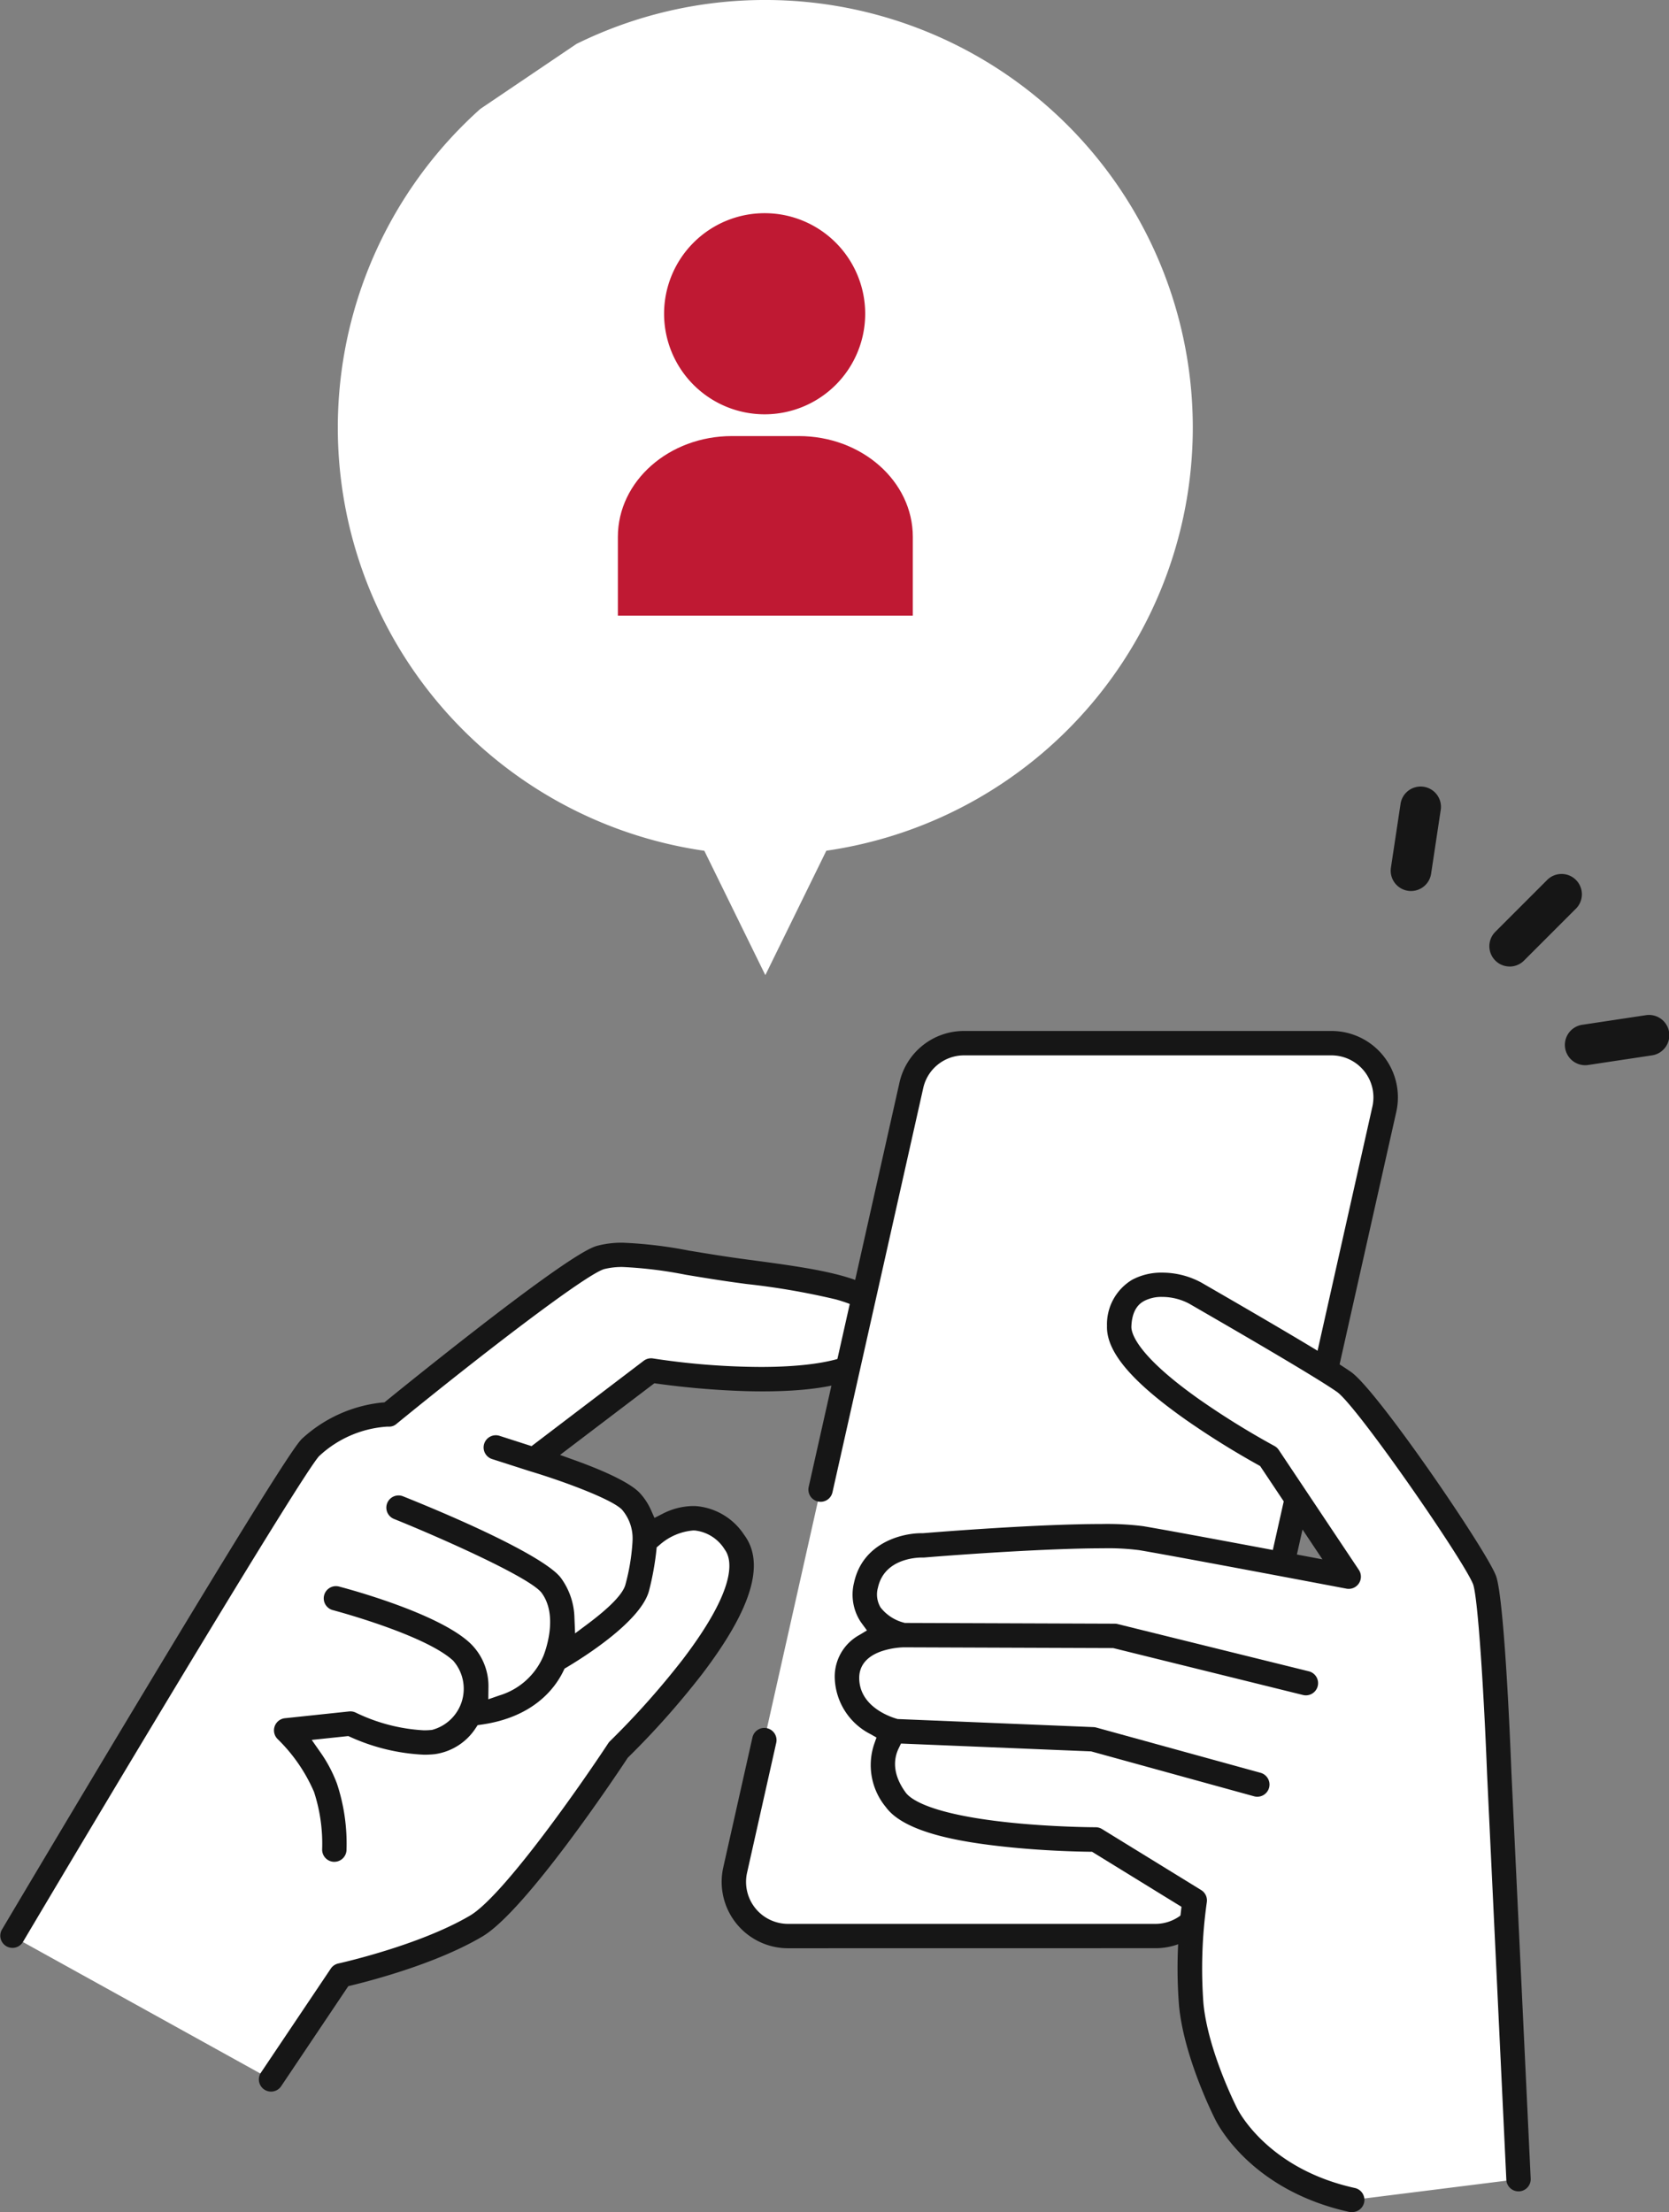 <svg id="image-about01" xmlns="http://www.w3.org/2000/svg" width="167.234" height="221.646" viewBox="0 0 167.234 221.646">
  <rect x="0" y="0" width="167.234" height="221.646" fill="#808080" stroke="none"/>
  <path id="パス_894" data-name="パス 894" d="M167.541,4.5A42.662,42.662,0,0,0,148.619,8.9l-9.638,6.514a42.836,42.836,0,0,0,22.446,74.325L167.54,102.2l6.113-12.467A42.836,42.836,0,0,0,167.541,4.5" transform="translate(-90.854 -4.501)" fill="#fff"/>
  <g id="グループ_2171" data-name="グループ 2171" transform="translate(0 103.299)">
    <path id="パス_896" data-name="パス 896" d="M77.637,469.3c-6.938-.932-11.174-2.169-14.129-1.384s-21.273,15.744-21.273,15.744-3.7-.241-7.8,3.257c-1.763,1.5-29.934,49-29.934,49l25.937,14.362,7-10.422s8.247-1.809,13.555-4.946c4.335-2.562,14.248-17.647,14.248-17.647s15.841-15.189,11.619-20.819c-4.034-5.379-8.993,0-8.993,0a5.633,5.633,0,0,0-1.353-4.062c-1.609-1.769-9.746-4.2-9.746-4.2l11.751-8.928s25.374,4.014,23.283-5.235c-.677-2.993-7.028-3.762-14.161-4.721" transform="translate(-3.278 -445.241)" fill="#fff"/>
    <path id="パス_897" data-name="パス 897" d="M27.157,548.221a1.221,1.221,0,0,1-1.012-1.9l7-10.422a1.216,1.216,0,0,1,.752-.513c.08-.017,8.088-1.787,13.2-4.8,3.354-1.982,11.134-13.136,13.849-17.266a1.213,1.213,0,0,1,.175-.21,81.534,81.534,0,0,0,7.293-8.191c5.46-7.171,4.972-9.979,4.2-11.014a4.041,4.041,0,0,0-2.97-1.9c-.059,0-.118-.005-.177-.005a5.814,5.814,0,0,0-3.411,1.48l-.257.214-.033.333a28.42,28.42,0,0,1-.716,3.949c-.754,3.076-6.522,6.7-8.271,7.741l-.212.126-.107.222c-.815,1.7-2.969,4.652-8.243,5.39l-.355.05-.2.3a5.84,5.84,0,0,1-4.116,2.61,9.984,9.984,0,0,1-1.05.053,19.983,19.983,0,0,1-7.4-1.78l-.2-.088-3.658.387.789,1.131a13.907,13.907,0,0,1,1.74,3.259,19.13,19.13,0,0,1,.952,6.67,1.221,1.221,0,0,1-1.218,1.151l-.07,0a1.222,1.222,0,0,1-1.151-1.289,16.68,16.68,0,0,0-.816-5.716,16.524,16.524,0,0,0-3.634-5.28,1.223,1.223,0,0,1,.718-2.1l6.432-.68a1.263,1.263,0,0,1,.128-.007,1.236,1.236,0,0,1,.545.128,17.814,17.814,0,0,0,6.824,1.77,7.755,7.755,0,0,0,.806-.041,4.263,4.263,0,0,0,2.119-6.942c-2.853-2.622-11.96-5.034-12.051-5.058a1.221,1.221,0,1,1,.619-2.363c1,.261,9.841,2.641,13.085,5.623a5.949,5.949,0,0,1,1.887,4.515l-.012,1.158,1.094-.381a6.969,6.969,0,0,0,4.435-3.984c.261-.667,1.474-4.108-.218-6.338-1.327-1.618-10.519-5.66-14.763-7.366a1.221,1.221,0,1,1,.91-2.267c8.657,3.478,14.563,6.528,15.8,8.157a7.019,7.019,0,0,1,1.371,4.035l.064,1.541,1.236-.923c2.3-1.719,3.587-3.062,3.816-3.993a21.024,21.024,0,0,0,.7-4.236,1.144,1.144,0,0,1,.008-.139l0-.038a4.416,4.416,0,0,0-1.047-3.053c-.975-1.051-5.95-2.882-9.172-3.847l-.035-.012-.052-.015-3.737-1.2a1.222,1.222,0,1,1,.747-2.326l3.174,1.02L64.5,475a1.23,1.23,0,0,1,.739-.249,1.208,1.208,0,0,1,.19.015,72.6,72.6,0,0,0,10.8.852c3.844,0,8.8-.4,10.574-2.293a2.328,2.328,0,0,0,.523-2.318c-.13-.566-.857-1.4-3.584-2.158a73.086,73.086,0,0,0-8.955-1.542l-.593-.08c-2.06-.276-3.883-.58-5.492-.847a42.488,42.488,0,0,0-6.294-.775,7.285,7.285,0,0,0-1.867.209l-.034.01c-1.944.631-12.154,8.456-20.779,15.5A1.107,1.107,0,0,1,39,481.6c-.034,0-.069,0-.1,0s-.08,0-.131,0a11.014,11.014,0,0,0-6.745,2.908l-.052.044-.045.053c-1.931,2.283-19.213,31.059-29.652,48.662a1.222,1.222,0,0,1-2.1-1.246c.74-1.248,7.432-12.521,14.31-23.944,14.627-24.294,15.475-25.017,15.882-25.364a13.969,13.969,0,0,1,7.9-3.527l.253-.02.2-.16c1.4-1.14,5.095-4.12,9.019-7.164,10.092-7.827,11.609-8.23,12.18-8.382a9.635,9.635,0,0,1,2.487-.289,43.7,43.7,0,0,1,6.7.806l.027,0c1.585.264,3.38.562,5.394.833l.59.079c7.685,1.03,13.754,1.844,14.6,5.583A4.791,4.791,0,0,1,88.588,475c-1.932,2.063-5.916,3.066-12.18,3.066-.523,0-1.066-.007-1.615-.021A84.069,84.069,0,0,1,65.9,477.3l-.334-.046-9.449,7.179,1.411.508c4.39,1.579,6.017,2.686,6.608,3.337a6.262,6.262,0,0,1,1.094,1.679l.349.786.765-.39a6.839,6.839,0,0,1,3.108-.8q.143,0,.288.007a6.386,6.386,0,0,1,4.817,2.872c2.149,2.865.764,7.443-4.232,13.994a83.033,83.033,0,0,1-7.356,8.281l-.063.061-.048.072C61.83,516.4,52.7,530.1,48.332,532.683c-4.437,2.622-10.657,4.3-13.125,4.9l-.307.075L28.173,547.68a1.221,1.221,0,0,1-1.016.541" transform="translate(0 -441.964)" fill="#161616"/>
    <path id="パス_898" data-name="パス 898" d="M330.775,389.562H293.968a5.429,5.429,0,0,0-5.3,4.239l-9.092,40.487-5.635,25.095L271.022,472.4a5.429,5.429,0,0,0,5.3,6.618h36.806a5.429,5.429,0,0,0,5.3-4.239l17.65-78.594a5.429,5.429,0,0,0-5.3-6.618" transform="translate(-197.359 -388.341)" fill="#fff"/>
    <path id="パス_899" data-name="パス 899" d="M273.042,476.957a6.65,6.65,0,0,1-6.488-8.107l2.922-13.014a1.221,1.221,0,0,1,1.46-.924,1.222,1.222,0,0,1,.924,1.46l-2.922,13.013a4.207,4.207,0,0,0,4.1,5.129h36.806a4.184,4.184,0,0,0,4.1-3.285l17.65-78.594A4.207,4.207,0,0,0,327.5,387.5H290.692a4.184,4.184,0,0,0-4.105,3.285l-9.092,40.487a1.213,1.213,0,0,1-1.189.954,1.246,1.246,0,0,1-.271-.03,1.222,1.222,0,0,1-.924-1.46l9.092-40.487a6.614,6.614,0,0,1,6.489-5.193H327.5a6.65,6.65,0,0,1,6.489,8.107l-17.65,78.595a6.612,6.612,0,0,1-6.488,5.193Z" transform="translate(-194.081 -385.062)" fill="#161616"/>
    <path id="パス_900" data-name="パス 900" d="M376.531,508.327c-.809-2.216-11.627-18.12-14.072-19.849s-12.666-7.6-14.9-8.9-7.483-1.708-7.637,3.319c-.153,4.966,14.975,13.065,14.975,13.065l8.022,12.015s-16.5-3.135-20.782-3.859-21.869.723-21.869.723-4.8-.153-5.713,3.956,3.744,5.043,3.744,5.043-5.654.077-5.654,4.279,4.89,5.348,4.89,5.348-2.9,2.9,0,6.876,20.018,3.973,20.018,3.973l9.932,6.113a48.418,48.418,0,0,0-.348,10.418c.482,5.067,3.5,10.951,3.5,10.951s3.115,6.542,12.627,8.633l16.671-2.091L378,527.7s-.662-17.153-1.47-19.369" transform="translate(-227.779 -453.312)" fill="#fff"/>
    <path id="パス_901" data-name="パス 901" d="M333.473,608.072l40.3,4.8-19.131-4.728Z" transform="translate(-242.956 -547.538)" fill="#fff"/>
    <path id="パス_902" data-name="パス 902" d="M330.658,643.539l36.216,5.348-16.46-4.534Z" transform="translate(-240.904 -573.378)" fill="#fff"/>
    <path id="パス_903" data-name="パス 903" d="M359.984,568.384a1.265,1.265,0,0,1-.265-.029c-9.682-2.129-13.1-8.551-13.455-9.276-.129-.253-3.129-6.194-3.624-11.385a47.85,47.85,0,0,1,.185-9.4l.059-.514-8.961-5.515-.224,0c-1.308-.017-4.753-.1-8.477-.5-4.216-.451-10.042-1.353-11.954-3.97a6.6,6.6,0,0,1-1.17-6.332l.228-.643-.593-.337a6.534,6.534,0,0,1-3.59-5.634,4.752,4.752,0,0,1,2.462-4.3l.764-.46-.527-.719c-.053-.073-.106-.148-.156-.225a4.979,4.979,0,0,1-.6-3.883c.866-3.879,4.656-4.914,6.76-4.914h.1l.054,0c1.877-.154,11.568-.919,17.86-.919a28.5,28.5,0,0,1,4.207.218c2.729.461,10.23,1.865,16.042,2.961l1.9.359-6.238-9.343-.173-.1a84,84,0,0,1-7.227-4.505c-5.5-3.868-8.028-6.865-7.949-9.432a5.2,5.2,0,0,1,2.529-4.634,6.181,6.181,0,0,1,3-.71,8.213,8.213,0,0,1,3.942,1.006l.576.333c5.194,3,12.339,7.153,14.42,8.623,2.658,1.88,13.6,17.92,14.514,20.427.645,1.767,1.22,11.356,1.544,19.74l1.929,40.639a1.221,1.221,0,0,1-1.162,1.278l-.059,0a1.219,1.219,0,0,1-1.219-1.163l-1.93-40.65c-.314-8.121-.908-17.54-1.393-18.992-.879-2.32-11.615-17.849-13.634-19.284-2.228-1.575-11.253-6.784-14.218-8.5l-.592-.342a5.772,5.772,0,0,0-2.727-.682,3.728,3.728,0,0,0-1.8.407c-.3.167-1.217.676-1.276,2.574-.017.574.431,2.8,6.883,7.339a81.04,81.04,0,0,0,7.451,4.614,1.218,1.218,0,0,1,.436.4l8.023,12.016a1.222,1.222,0,0,1-1.244,1.878c-1.7-.322-16.721-3.172-20.758-3.855a24.421,24.421,0,0,0-3.655-.188c-5.271,0-14.021.6-17.911.925q-.051,0-.1,0h-.1c-.629,0-3.778.145-4.416,3a2.535,2.535,0,0,0,.258,2,4.326,4.326,0,0,0,2.322,1.521l.109.032,21.032.075a1.236,1.236,0,0,1,.289.036l19.131,4.728a1.222,1.222,0,1,1-.586,2.372l-18.989-4.693-20.993-.076a7.893,7.893,0,0,0-2.166.376c-1.89.637-2.287,1.809-2.287,2.681,0,2.767,2.869,3.841,3.749,4.1l.1.029,19.628.809a1.224,1.224,0,0,1,.274.043l16.461,4.534a1.221,1.221,0,1,1-.648,2.355l-16.326-4.5-19.053-.785-.233.481c-.461.951-.712,2.492.706,4.431.449.616,2.346,2.138,10.241,2.983,4.525.484,8.748.49,8.79.49a1.221,1.221,0,0,1,.64.181l9.933,6.113a1.218,1.218,0,0,1,.566,1.227,47.26,47.26,0,0,0-.339,10.115c.457,4.8,3.341,10.453,3.37,10.51l.018.036c.122.247,3.077,6.047,11.784,7.961a1.221,1.221,0,0,1,.931,1.455,1.229,1.229,0,0,1-1.191.96" transform="translate(-224.501 -450.037)" fill="#161616"/>
  </g>
  <g id="グループ_2170" data-name="グループ 2170" transform="translate(139.346 78.835)">
    <path id="パス_904" data-name="パス 904" d="M551.824,336.418a2.036,2.036,0,0,1-1.44-3.475l5.178-5.178a2.036,2.036,0,1,1,2.879,2.879l-5.178,5.177a2.03,2.03,0,0,1-1.44.6" transform="translate(-539.9 -318.419)" fill="#161616"/>
    <path id="パス_905" data-name="パス 905" d="M515.4,305.367a2.062,2.062,0,0,1-.306-.023,2.036,2.036,0,0,1-1.709-2.317l.96-6.363a2.036,2.036,0,1,1,4.026.607l-.96,6.363a2.036,2.036,0,0,1-2.01,1.732" transform="translate(-513.36 -294.932)" fill="#161616"/>
    <path id="パス_906" data-name="パス 906" d="M579.693,384.167a2.036,2.036,0,0,1-.3-4.049l6.363-.96a2.036,2.036,0,1,1,.607,4.026l-6.363.96a2.068,2.068,0,0,1-.306.023" transform="translate(-560.206 -356.279)" fill="#161616"/>
  </g>
  <g id="グループ_2152" data-name="グループ 2152" transform="translate(61.911 21.359)">
    <path id="パス_907" data-name="パス 907" d="M261.15,82.212a10.075,10.075,0,1,1-10.075-10.075A10.075,10.075,0,0,1,261.15,82.212" transform="translate(-236.369 -72.137)" fill="#bf1933"/>
    <path id="パス_908" data-name="パス 908" d="M251.737,180.881H222.185v-7.89c0-5.576,5.118-10.1,11.432-10.1h6.689c6.314,0,11.432,4.52,11.432,10.1Z" transform="translate(-222.185 -140.561)" fill="#bf1933"/>
  </g>
</svg>
